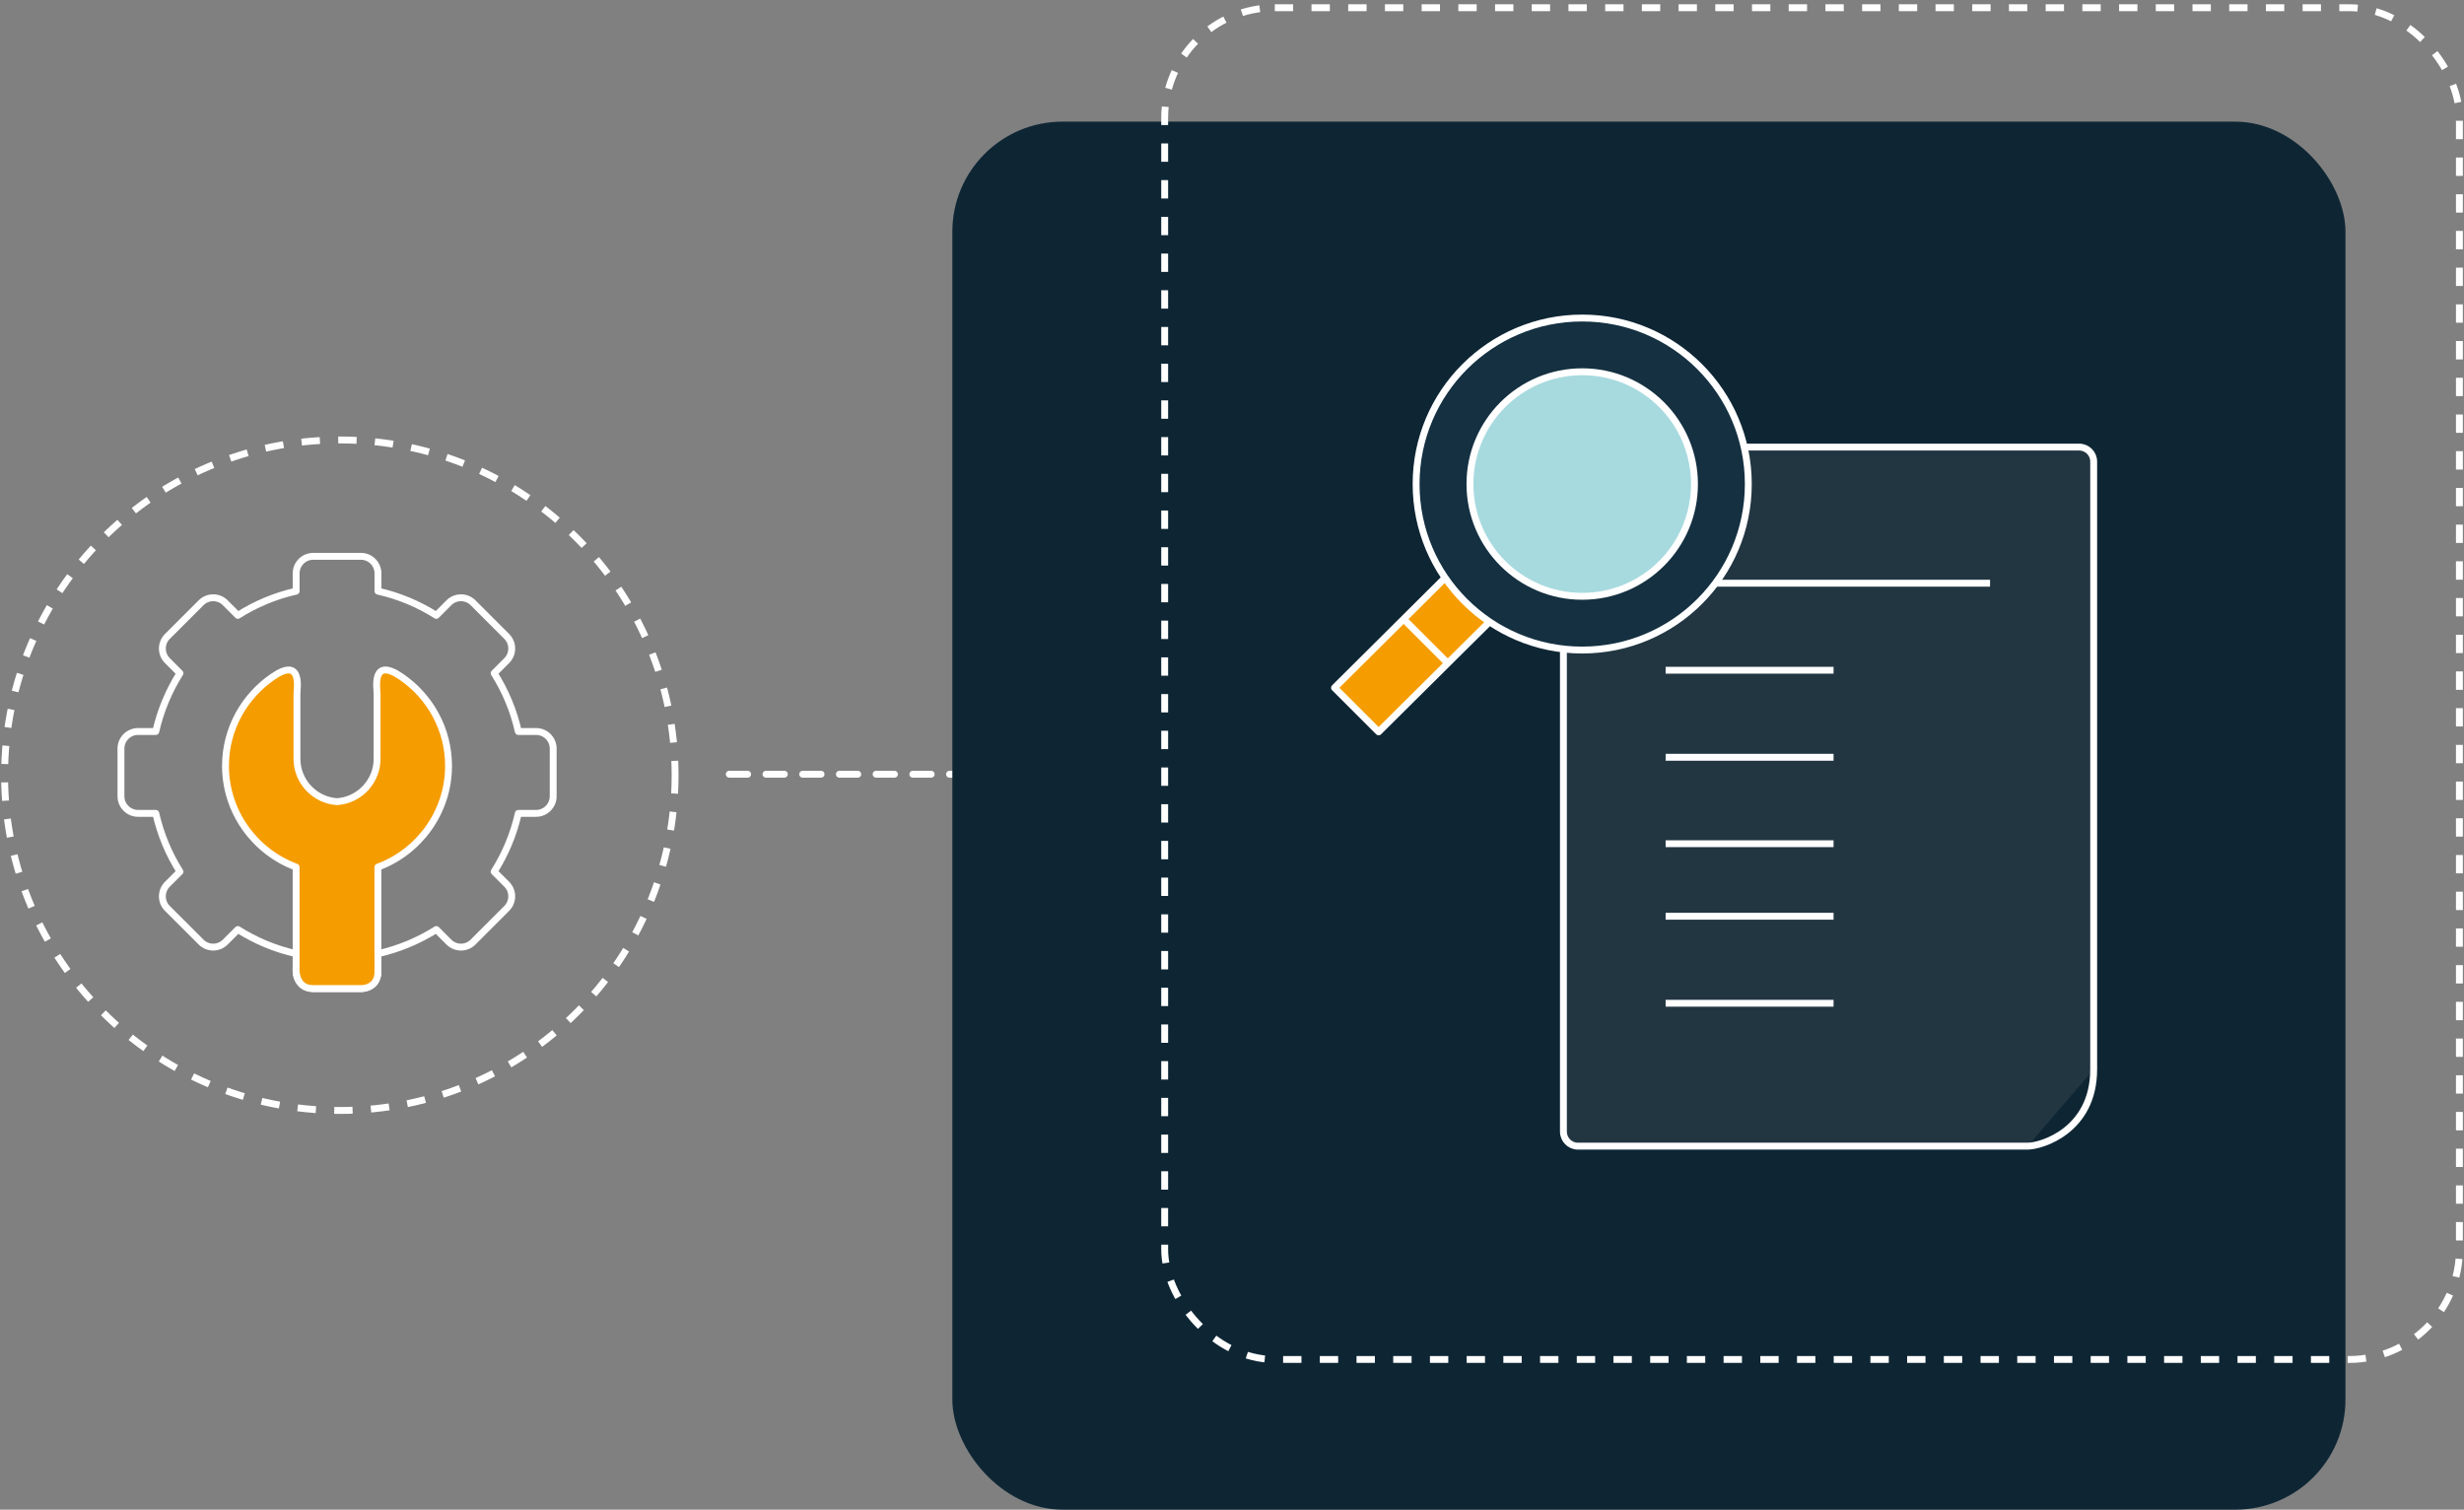 <svg width="537" height="329" viewBox="0 0 537 329" fill="none" xmlns="http://www.w3.org/2000/svg">
<rect x="0" y="0" width="537" height="329" fill="#808080" stroke="none"/>
<path d="M147.129 168.942C147.129 209.295 114.417 242.007 74.064 242.007C33.712 242.007 1 209.295 1 168.942C1 128.59 33.712 95.878 74.064 95.878C114.417 95.878 147.129 128.59 147.129 168.942Z" stroke="white" stroke-width="1.5" stroke-dasharray="4 4"/>
<path d="M64.54 207.834C59.961 206.809 55.678 205.006 51.838 202.57L49.087 205.312C47.645 206.767 45.281 206.767 43.831 205.312L36.469 197.96C35.028 196.518 35.028 194.154 36.469 192.712L39.221 189.961C36.784 186.116 34.994 181.825 33.952 177.258H30.078C28.041 177.258 26.361 175.574 26.361 173.541V163.131C26.361 161.086 28.041 159.414 30.078 159.414H33.952C34.994 154.843 36.788 150.561 39.221 146.708L36.469 143.956C35.028 142.515 35.028 140.15 36.469 138.709L43.831 131.356C45.276 129.91 47.645 129.91 49.087 131.356L51.838 134.107C55.674 131.671 59.956 129.863 64.54 128.83V124.956C64.54 122.91 66.212 121.239 68.257 121.239H78.659C80.704 121.239 82.376 122.91 82.376 124.956V128.83C86.956 129.863 91.238 131.671 95.091 134.107L97.834 131.356C99.28 129.91 101.64 129.91 103.09 131.356L110.443 138.709C111.884 140.15 111.884 142.515 110.443 143.956L107.691 146.708C110.128 150.561 111.935 154.843 112.96 159.414H116.843C118.888 159.414 120.56 161.086 120.56 163.131V173.541C120.56 175.57 118.888 177.258 116.843 177.258H112.96C111.935 181.825 110.124 186.112 107.691 189.961L110.443 192.712C111.884 194.154 111.884 196.518 110.443 197.96L103.09 205.312C101.644 206.767 99.284 206.767 97.834 205.312L95.091 202.57C91.238 205.006 86.956 206.805 82.376 207.834V211.717C82.376 213.762 80.704 215.438 78.659 215.438H68.257C66.212 215.438 64.54 213.758 64.54 211.717V207.834Z" stroke="white" stroke-width="1.5" stroke-linejoin="round"/>
<path d="M82.37 207.834V211.717C82.379 215.599 78.653 215.438 78.653 215.438H68.251C64.041 215.438 64.535 210.73 64.535 210.73V188.97C55.57 185.644 49.145 176.99 49.145 166.907C49.145 158.857 53.244 151.726 59.462 147.473C65.972 143.016 64.718 150.054 64.718 151.249V165.368C64.718 170.309 68.588 174.383 73.444 174.707C78.309 174.383 82.183 170.309 82.183 165.368V151.249C82.183 150.054 80.92 143.016 87.439 147.473C93.661 151.726 97.756 158.857 97.756 166.907C97.756 176.99 91.33 185.644 82.357 188.97V207.83" fill="#F59C00"/>
<path d="M82.37 207.834V211.717C82.379 215.599 78.653 215.438 78.653 215.438H68.251C64.041 215.438 64.535 210.73 64.535 210.73V188.97C55.57 185.644 49.145 176.99 49.145 166.907C49.145 158.857 53.244 151.726 59.462 147.473C65.972 143.016 64.718 150.054 64.718 151.249V165.368C64.718 170.309 68.588 174.383 73.444 174.707C78.309 174.383 82.183 170.309 82.183 165.368V151.249C82.183 150.054 80.92 143.016 87.439 147.473C93.661 151.726 97.756 158.857 97.756 166.907C97.756 176.99 91.33 185.644 82.357 188.97V207.83" stroke="white" stroke-width="1.5" stroke-linejoin="round"/>
<path d="M210.937 168.726L157.889 168.726" stroke="white" stroke-width="1.5" stroke-linecap="round" stroke-linejoin="round" stroke-dasharray="4 4"/>
<rect x="207.551" y="26.511" width="303.618" height="302.489" rx="24" fill="#0E2634"/>
<rect x="253.827" y="1.679" width="282.173" height="294.589" rx="24" stroke="white" stroke-width="1.5" stroke-dasharray="4 4"/>
<path d="M456.294 233.02V100.598C456.294 98.851 454.879 97.434 453.13 97.434H343.894C342.147 97.434 340.729 98.849 340.729 100.598V246.617C340.729 248.364 342.145 249.781 343.894 249.781H441.904" fill="#223642"/>
<path d="M456.294 233.02V100.598C456.294 98.851 454.879 97.434 453.13 97.434H343.894C342.147 97.434 340.729 98.849 340.729 100.598V246.617C340.729 248.364 342.145 249.781 343.894 249.781H441.904C444.838 249.782 456.294 246.432 456.294 233.02Z" stroke="white" stroke-width="1.5" stroke-linejoin="round"/>
<path d="M363.004 165.032H399.603H363.004Z" fill="#223642"/>
<path d="M363.004 165.032H399.603" stroke="white" stroke-width="1.5" stroke-linejoin="round"/>
<path d="M363.004 146.064H399.603H363.004Z" fill="#223642"/>
<path d="M363.004 146.064H399.603" stroke="white" stroke-width="1.5" stroke-linejoin="round"/>
<path d="M363.004 127.097H433.708H363.004Z" fill="#223642"/>
<path d="M363.004 127.097H433.708" stroke="white" stroke-width="1.5" stroke-linejoin="round"/>
<path d="M363.004 183.868H399.603H363.004Z" fill="#223642"/>
<path d="M363.004 183.868H399.603" stroke="white" stroke-width="1.5" stroke-linejoin="round"/>
<path d="M363.004 199.67H399.603H363.004Z" fill="#223642"/>
<path d="M363.004 199.67H399.603" stroke="white" stroke-width="1.5" stroke-linejoin="round"/>
<path d="M363.004 218.637H399.603H363.004Z" fill="#223642"/>
<path d="M363.004 218.637H399.603" stroke="white" stroke-width="1.5" stroke-linejoin="round"/>
<path d="M314.945 125.925L290.843 149.889L300.452 159.492L324.616 135.513" fill="#F59C00"/>
<path d="M314.945 125.925L290.843 149.889L300.452 159.492L324.616 135.513" stroke="white" stroke-width="1.5" stroke-linejoin="round"/>
<path d="M315.519 144.533L305.92 134.939" stroke="white" stroke-width="1.5" stroke-linejoin="round"/>
<path d="M344.823 141.664C364.816 141.664 381.024 125.469 381.024 105.486C381.024 85.502 364.816 69.309 344.823 69.309C324.831 69.309 308.623 85.508 308.623 105.487C308.623 125.467 324.833 141.666 344.825 141.666L344.823 141.664Z" fill="#143041" stroke="white" stroke-width="1.5" stroke-linejoin="round"/>
<path d="M344.825 129.953C358.337 129.953 369.291 118.999 369.291 105.487C369.291 91.976 358.337 81.016 344.825 81.016C331.313 81.016 320.359 91.976 320.359 105.487C320.359 118.999 331.313 129.953 344.825 129.953Z" fill="#A7DADF" stroke="white" stroke-width="1.5" stroke-linejoin="round"/>
</svg>

